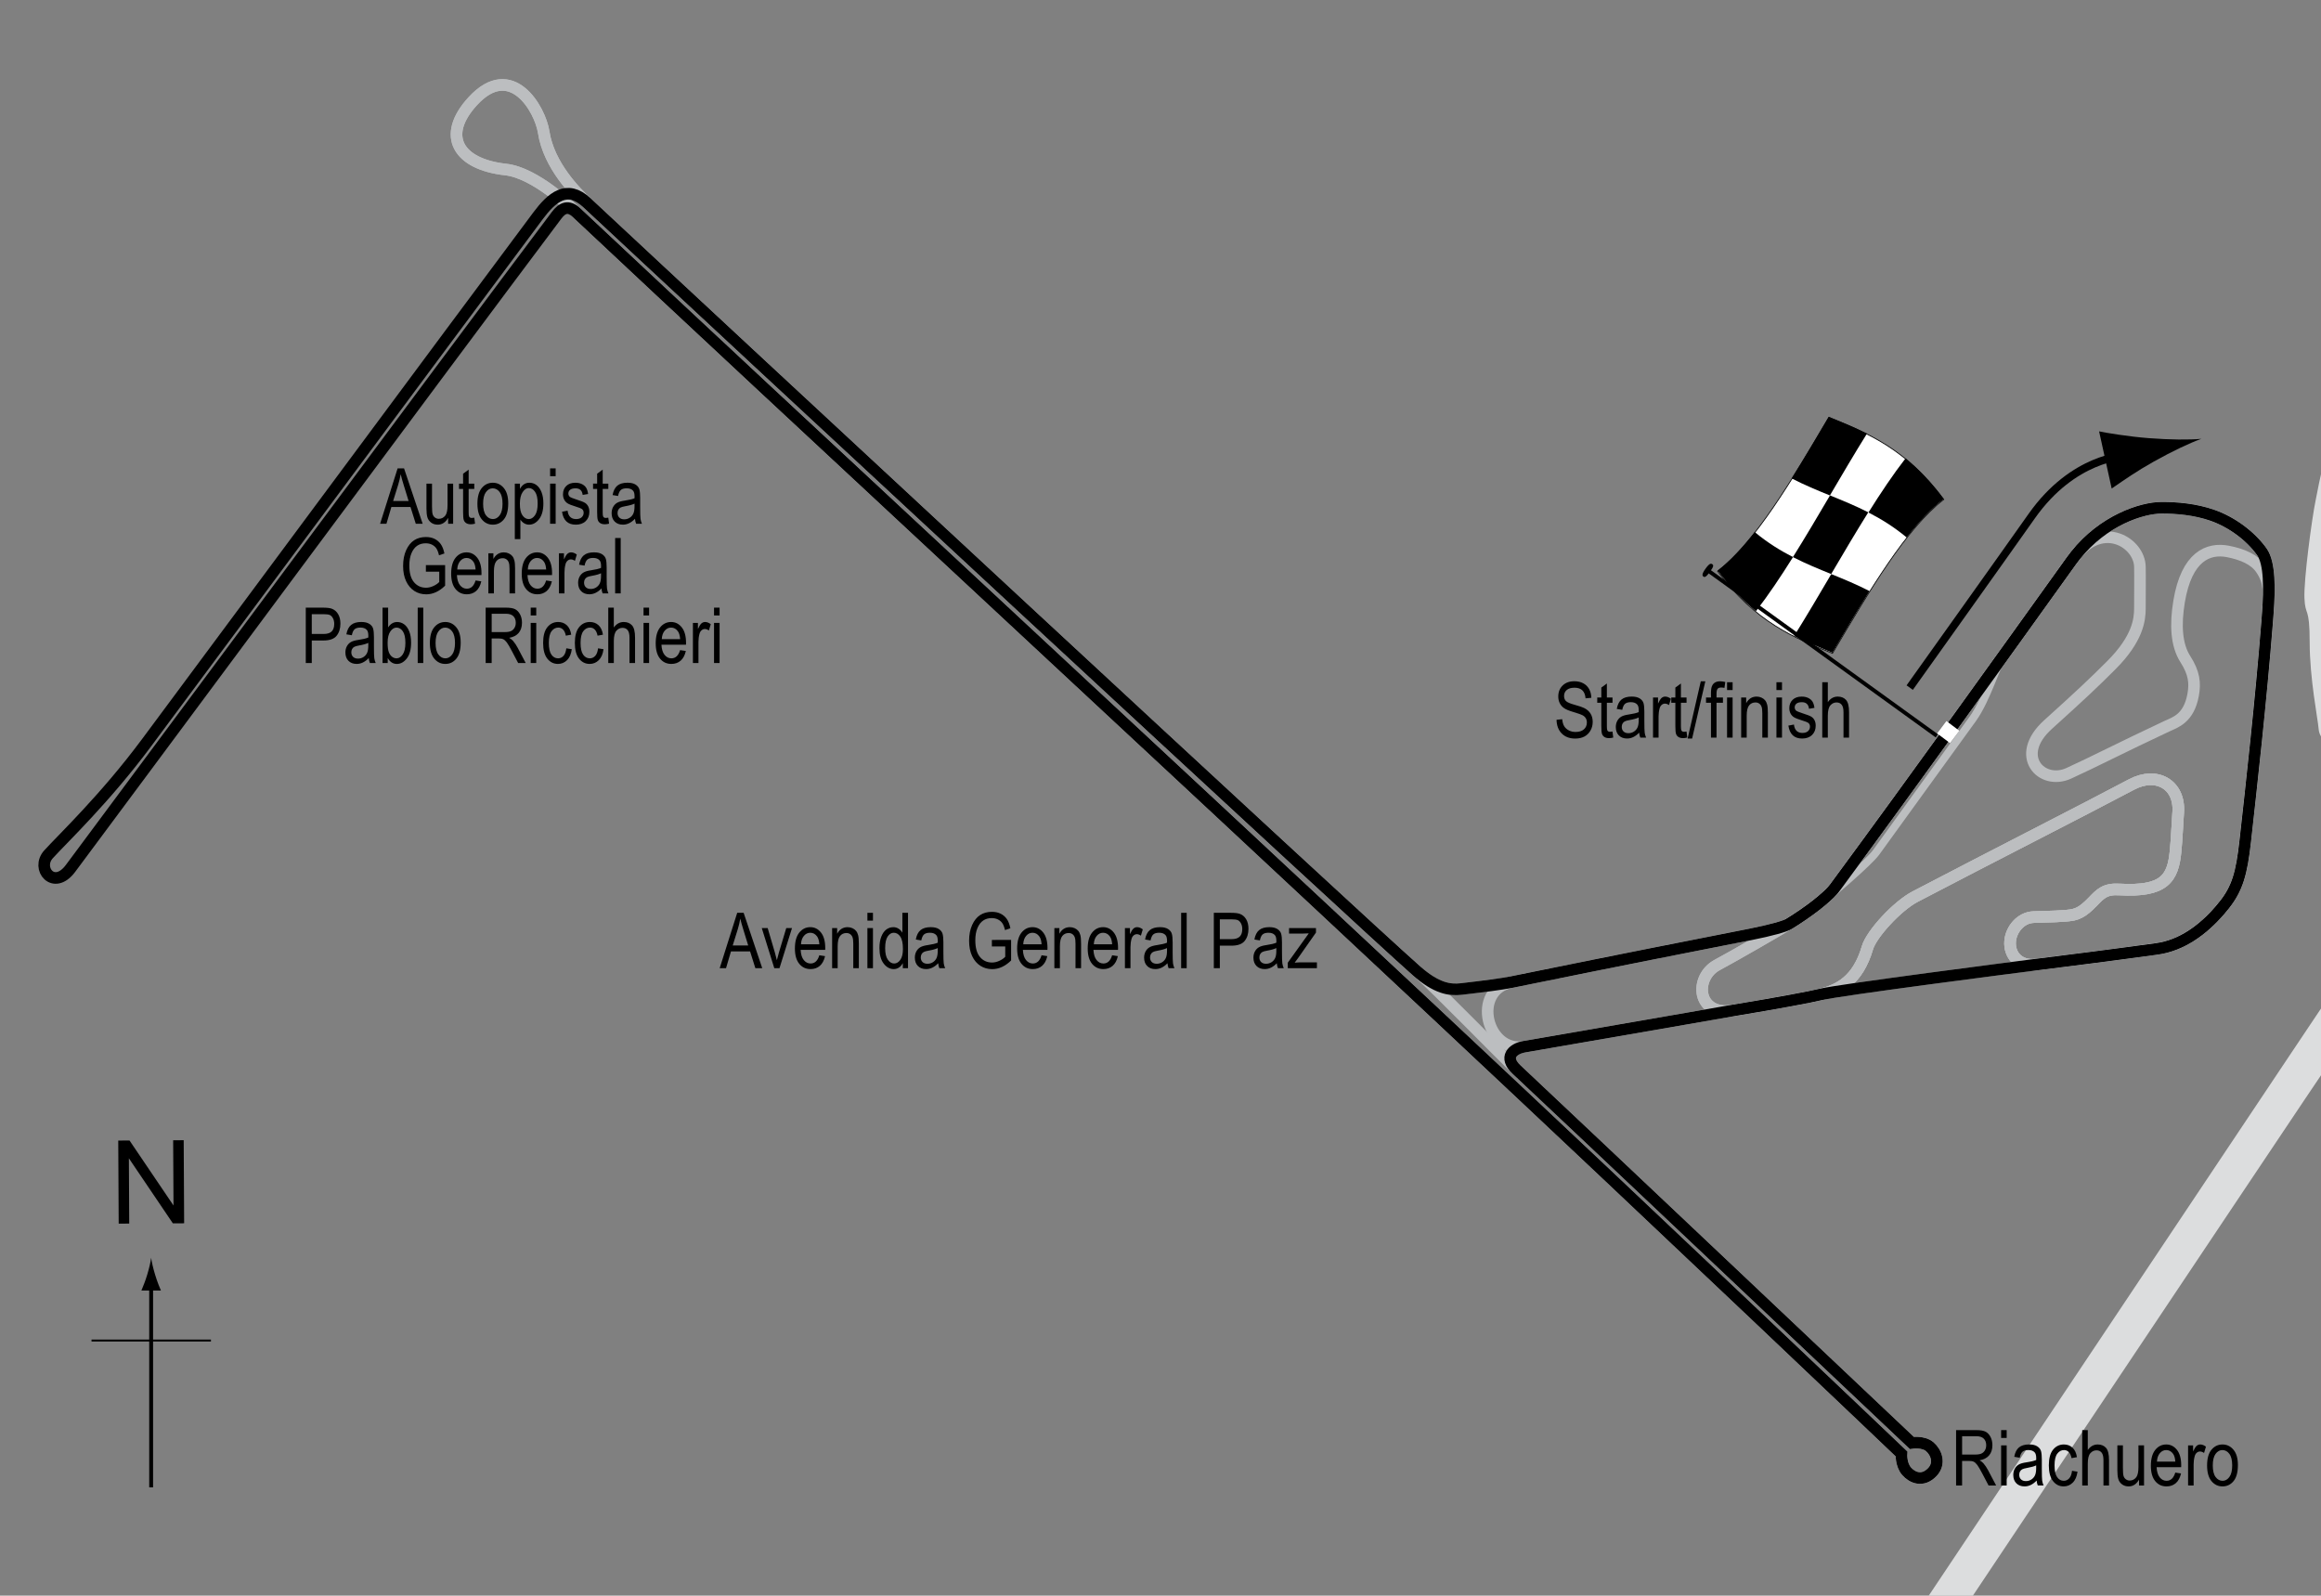 <?xml version="1.0" encoding="UTF-8"?> <!-- Generator: Adobe Illustrator 14.0.0, SVG Export Plug-In . SVG Version: 6.00 Build 43363) --> <svg xmlns="http://www.w3.org/2000/svg" xmlns:xlink="http://www.w3.org/1999/xlink" version="1.1" x="0px" y="0px" width="300px" height="206.236px" viewBox="0 0 300 206.236" xml:space="preserve"><rect x="0" y="0" width="300" height="206.236" fill="#808080" stroke="none"/> <g id="North"> <g> <g> <g> <line fill="none" stroke="#000000" stroke-width="0.5" x1="19.536" y1="192.236" x2="19.536" y2="165.953"></line> <path d="M19.023,164.771c-0.249,0.828-0.479,1.365-0.746,2.027h2.522c-0.113-0.236-0.496-1.199-0.746-2.027 c-0.268-0.885-0.449-1.686-0.516-2.207C19.473,163.085,19.29,163.886,19.023,164.771z"></path> </g> </g> </g> <line fill="none" stroke="#000000" stroke-width="0.25" x1="11.831" y1="173.261" x2="27.266" y2="173.261"></line> <g> <path d="M15.341,158.152l-0.057-10.737l1.458-0.008l5.685,8.4l-0.045-8.43l1.362-0.007l0.057,10.737l-1.458,0.008l-5.685-8.407 l0.045,8.438L15.341,158.152z"></path> </g> </g> <g id="Flag_1955"> <g> <g> <path fill="#FFFFFF" stroke="#000000" stroke-width="0.1" d="M251.24,64.56c-4.794,3.663-9.589,11.737-14.384,19.881 c-4.948-2.02-9.896-3.966-14.845-10.61c4.795-3.663,9.589-11.737,14.384-19.881C241.344,55.969,246.292,57.916,251.24,64.56z"></path> <path d="M231.755,72.001c-1.598,2.549-3.197,4.935-4.795,6.997c-1.649-1.347-3.299-3.04-4.949-5.254 c1.599-1.221,3.197-2.933,4.796-4.974C228.457,70.14,230.105,71.158,231.755,72.001z"></path> <path d="M241.648,76.401c-1.599,2.539-3.197,5.247-4.796,7.962c-1.649-0.673-3.298-1.339-4.948-2.173 c1.599-2.559,3.197-5.276,4.796-7.991C238.35,74.871,239.999,75.546,241.648,76.401z"></path> <path d="M241.484,66.216c-1.599,2.55-3.197,5.263-4.795,7.978c-1.649-0.673-3.298-1.344-4.948-2.189 c1.599-2.547,3.197-5.259,4.795-7.974C238.186,64.704,239.835,65.373,241.484,66.216z"></path> <path d="M251.246,64.499c-1.598,1.22-3.196,2.93-4.794,4.97c-1.649-1.37-3.299-2.388-4.948-3.232 c1.599-2.549,3.197-4.934,4.795-6.994C247.947,60.59,249.597,62.283,251.246,64.499z"></path> <path d="M241.316,56.04c-1.598,2.561-3.196,5.28-4.794,7.995c-1.649-0.673-3.298-1.35-4.947-2.207 c1.599-2.537,3.197-5.243,4.796-7.958C238.019,54.544,239.667,55.208,241.316,56.04z"></path> </g> </g> <line fill="#FFFFFF" stroke="#000000" stroke-width="0.5" x1="220.545" y1="73.575" x2="250.346" y2="95.107"></line> <path d="M221.323,72.924c0.159,0.114,0.22,0.257-0.294,0.971c-0.518,0.713-0.699,0.741-0.856,0.626 c-0.158-0.115-0.23-0.325,0.287-1.038C220.974,72.769,221.165,72.811,221.323,72.924z"></path> <g> <path fill="none" stroke="#000000" d="M246.839,88.871c0,0,12.201-17.101,15.771-22.167c5.375-7.625,12.002-7.794,12.002-7.794"></path> <path d="M278.401,59.65c-2.259,1.264-3.686,2.283-5.457,3.491l-1.626-7.388c0.768,0.174,3.838,0.679,6.418,0.877 c2.766,0.212,5.235,0.231,6.801,0.087C283.056,57.244,280.821,58.297,278.401,59.65z"></path> </g> </g> <g id="Water"> <path fill="#DCDDDE" d="M302.689,96.812c-1.862-0.486-2.898-1.353-2.996-2.607c-0.095-1.255-1.157-6.469-1.157-11.201 c0-4.73-0.58-3.282-0.677-5.696c-0.097-2.414,0.965-10.332,1.448-12.649s1.256-7.627,3.959-11.393 c2.703-3.765,6.18-6.952,7.532-9.269c1.351-2.317,5.695-9.945,6.757-13.71c1.063-3.766,3.187-10.62,4.25-12.262 c1.062-1.642,1.062-1.642,1.062-1.642s1.157-2.8,2.8-3.089s5.696-1.353,8.885-0.29c3.185,1.061,5.983,1.352,7.82,3.476 c1.834,2.124,2.703,6.373,2.703,6.373c-0.483,2.799,0,1.738-1.16,4.151c-1.158,2.414-2.026,4.442-6.179,9.752 c-4.152,5.31-8.11,8.786-9.944,12.166c-1.835,3.379-5.407,10.717-6.275,14.965c-0.871,4.249-2.223,6.277-3.284,9.946 c-1.062,3.668-2.511,7.53-3.572,10.041c-1.062,2.511-2.414,4.539-3.765,7.049c-1.354,2.509-2.802,4.635-4.347,5.213 C305.004,96.715,304.909,97.391,302.689,96.812z"></path> <path fill="#DCDDDE" d="M341.748-3.196l19.088,0.162l-0.368,10.909c0,0-0.717-0.389-1.008-0.568 C357.431,6.052,341.748-3.196,341.748-3.196z"></path> <path fill="#DCDDDE" d="M360.467,44.189c0,0-5.128,9.426-7.766,13.228c-3.282,4.731-16.801,25.491-17.572,27.132 c-0.773,1.641-5.021,6.276-5.89,7.724c-0.87,1.449-3.379,7.436-4.925,9.753c-1.545,2.317-14,21.82-16.027,25.007 c-1.356,2.128-4.953,7.189-7.19,10.313c-1.11,1.551-71.177,106.425-71.177,106.425l-5.882,0.28c0,0,70.453-105.462,71.81-107.5 c2.732-4.104,6.999-10.482,7.902-11.644c1.353-1.737,6.18-8.979,8.496-12.745c2.318-3.766,7.242-11.587,8.691-13.807 c1.447-2.221,7.915-11.78,10.328-15.353c2.414-3.572,13.326-20.276,16.126-24.717c2.8-4.441,10.33-16.607,12.552-19.793 c0.6-0.86,0.524-0.81,0.524-0.81V44.189z"></path> </g> <g id="Pitlane"> <path fill="none" stroke="#BCBEC0" d="M235.631,116.459c0.869-0.684,5.945-5.013,6.855-6.276 c4.019-5.575,6.553-9.039,12.492-17.258c1.854-2.565,3.149-7.169,4.019-8.292"></path> </g> <g id="Sderoads"> <path fill="none" stroke="#BCBEC0" stroke-width="1.5" d="M196.026,138.246c5.813,5.438,51.083,48.25,51.083,48.25 s1.479-0.239,2.333,0.5c0.854,0.74,1.361,2.154,0.333,3.25c-1.25,1.333-2.609,0.745-3.333-0.084 c-0.764-0.876-0.667-2.25-0.667-2.25s-29.722-28.341-60.583-57.25c-36.446-34.14-81.887-76.147-110.688-103.188 c-0.585-0.549-5.288-5.14-9.146-5.563c-6.083-0.667-8.408-4.307-4.25-8.833c5-5.443,8.713,1.057,9.167,4 c0.667,4.333,4.181,7.813,5.563,9.104c16.02,14.979,99.521,92.479,107.271,99.313C185.68,127.762,194.334,136.664,196.026,138.246z "></path> </g> <g id="Circuit_6"> <path fill="none" stroke="#BCBEC0" stroke-width="1.5" d="M235.341,128.53c-1.25,0.312-5.485,1.109-11.345,2.075 c-4.683,0.772-5.081-4.261-2.027-5.891c1.946-1.038,7.76-4.381,9.269-5.31c3.138-1.931,5.237-3.749,5.89-4.634 c10.79-14.64,21.666-29.826,30.607-42.29c0.176-0.244,0.354-0.48,0.535-0.708c3.605-4.536,8.24-1.587,8.322,1.456 c0.032,1.13,0,3.477,0,5.431c0,1.448-0.288,3.911-3.691,7.314c-2.29,2.29-3.849,3.761-8.183,7.676 c-4.49,4.055-0.828,7.901,2.679,6.301c3.33-1.521,6.807-3.332,12.672-6.083c1.061-0.497,2.842-0.97,3.404-4.056 c0.28-1.541,0.145-2.824-1.016-4.635c-1.152-1.801-1.303-4.417-0.795-7.459c0.972-5.829,3.785-6.929,6.3-6.444 c1.958,0.378,3.47,1.078,4.272,2.245c1.193,1.732,1.102,3.105,0.797,6.951c-0.815,10.294-2.028,21.072-2.825,28.243 c-0.467,4.199-1.035,6.134-2.695,8.228c-0.203,0.257-0.41,0.51-0.626,0.757c-2.166,2.501-4.892,4.499-8.095,4.942 c-5.938,0.819-11.546,1.527-15.546,2.027c-2.404,0.301-3.557-1.336-3.428-2.993c0.119-1.537,1.369-3.091,3.041-3.138 c2.802-0.079,3.187-0.097,4.347-0.194c1.158-0.096,1.882-0.337,3.282-1.785c0.996-1.033,1.593-1.7,3.428-1.594 c5.842,0.337,6.958-1.408,7.29-4.973c0.191-2.075,0.166-2.509,0.338-5.02c0.24-3.525-2.752-5.313-6.035-3.573 c-6.372,3.38-17.331,8.931-27.952,14.483c-2.378,1.243-5.671,4.874-6.18,6.614C240.12,126.791,237.658,127.949,235.341,128.53z"></path> </g> <g id="Circuit_9"> <path fill="none" stroke="#BCBEC0" stroke-width="1.5" d="M235.341,128.53c-1.25,0.312-5.485,1.109-11.345,2.075 c-4.683,0.772-5.081-4.261-2.027-5.891c1.946-1.038,7.76-4.381,9.269-5.31c3.138-1.931,5.237-3.749,5.89-4.634 c10.79-14.64,21.666-29.826,30.607-42.29c0.176-0.244,0.354-0.48,0.535-0.708c3.605-4.536,8.587-6.147,11.147-6.147 c1.9,0,4.288,0.186,6.554,0.978c2.453,0.857,4.889,2.625,6.385,4.718c1.057,1.481,0.981,4.928,0.783,7.727 c-0.029,0.434-0.067,0.906-0.107,1.421c-0.815,10.294-2.028,21.072-2.825,28.243c-0.467,4.199-1.035,6.134-2.695,8.228 c-0.203,0.257-0.41,0.51-0.626,0.757c-2.166,2.501-4.892,4.499-8.095,4.942c-5.938,0.819-11.546,1.527-15.546,2.027 c-2.404,0.301-3.557-1.336-3.428-2.993c0.119-1.537,1.369-3.091,3.041-3.138c2.802-0.079,3.187-0.097,4.347-0.194 c1.158-0.096,1.882-0.337,3.282-1.785c0.996-1.033,1.593-1.7,3.428-1.594c5.842,0.337,6.958-1.408,7.29-4.973 c0.191-2.075,0.166-2.509,0.338-5.02c0.24-3.525-2.752-5.313-6.035-3.573c-6.372,3.38-17.331,8.931-27.952,14.483 c-2.378,1.243-5.671,4.874-6.18,6.614C240.12,126.791,237.658,127.949,235.341,128.53z"></path> </g> <g id="Circuit_2"> <path fill="none" stroke="#BCBEC0" stroke-width="1.5" d="M235.341,128.53c-1.25,0.312-5.485,1.109-11.345,2.075 c-0.148,0.023-6.855,1.208-26.986,4.683c-4.877,0.84-6.856-7.292-1.643-8.352c16.607-3.38,21.435-4.297,30.878-6.168 c2.682-0.531,4.519-1.052,4.992-1.363c0.292-0.191,0.585-0.363,0.863-0.543c2.66-1.723,4.436-3.289,5.027-4.091 c10.79-14.64,21.666-29.826,30.607-42.29c0.176-0.244,0.354-0.48,0.535-0.708c3.605-4.536,8.587-6.147,11.147-6.147 c1.9,0,4.288,0.186,6.554,0.978c2.453,0.857,4.889,2.625,6.385,4.718c1.057,1.481,0.981,4.928,0.783,7.727 c-0.029,0.434-0.067,0.906-0.107,1.421c-0.815,10.294-2.028,21.072-2.825,28.243c-0.467,4.199-1.035,6.134-2.695,8.228 c-0.203,0.257-0.41,0.51-0.626,0.757c-2.166,2.501-4.892,4.499-8.095,4.942c-5.938,0.819-11.546,1.527-15.546,2.027 c-2.404,0.301-3.557-1.336-3.428-2.993c0.119-1.537,1.369-3.091,3.041-3.138c2.802-0.079,3.187-0.097,4.347-0.194 c1.158-0.096,1.882-0.337,3.282-1.785c0.996-1.033,1.593-1.7,3.428-1.594c5.842,0.337,6.958-1.408,7.29-4.973 c0.191-2.075,0.166-2.509,0.338-5.02c0.24-3.525-2.752-5.313-6.035-3.573c-6.372,3.38-17.331,8.931-27.952,14.483 c-2.378,1.243-5.671,4.874-6.18,6.614C240.12,126.791,237.658,127.949,235.341,128.53z"></path> </g> <g id="_x31_954_SC"> <path fill="none" stroke="#BCBEC0" stroke-width="1.5" d="M235.341,128.53c-1.25,0.312-5.485,1.109-11.345,2.075 c-0.148,0.023-6.855,1.208-26.986,4.683c-1.5,0.258-2.676,1.376-0.984,2.958c5.813,5.438,51.083,48.25,51.083,48.25 s1.479-0.239,2.333,0.5c0.854,0.74,1.361,2.154,0.333,3.25c-1.25,1.333-2.609,0.745-3.333-0.084 c-0.764-0.876-0.667-2.25-0.667-2.25s-29.722-28.341-60.583-57.25c-36.446-34.14-81.887-76.147-110.688-103.188 c-0.585-0.549-5.288-5.14-9.146-5.563c-6.083-0.667-8.408-4.307-4.25-8.833c5-5.443,8.713,1.057,9.167,4 c0.667,4.333,4.181,7.813,5.563,9.104c16.02,14.979,99.521,92.479,107.271,99.313c2.57,2.266,4.286,2.5,5.75,2.333 c2.917-0.333,5.406-0.67,6.508-0.894c16.607-3.38,21.435-4.297,30.878-6.168c2.682-0.531,4.519-1.052,4.992-1.363 c0.292-0.191,0.585-0.363,0.863-0.543c2.66-1.723,4.436-3.289,5.027-4.091c10.79-14.64,21.666-29.826,30.607-42.29 c0.176-0.244,0.354-0.48,0.535-0.708c3.605-4.536,8.587-6.147,11.147-6.147c1.9,0,4.288,0.186,6.554,0.978 c2.453,0.857,4.889,2.625,6.385,4.718c1.057,1.481,0.981,4.928,0.783,7.727c-0.029,0.434-0.067,0.906-0.107,1.421 c-0.815,10.294-2.028,21.072-2.825,28.243c-0.467,4.199-1.035,6.134-2.695,8.228c-0.203,0.257-0.41,0.51-0.626,0.757 c-2.166,2.501-4.892,4.499-8.095,4.942c-5.938,0.819-11.546,1.527-15.546,2.027C261.047,124.941,237.658,127.949,235.341,128.53z"></path> </g> <g id="_x31_955_SC"> <path fill="none" stroke="#000000" stroke-width="1.5" d="M235.341,128.53c-1.25,0.312-5.485,1.109-11.345,2.075 c-0.148,0.023-6.855,1.208-26.986,4.683c-1.5,0.258-2.676,1.376-0.984,2.958c5.813,5.438,51.083,48.25,51.083,48.25 s1.479-0.239,2.333,0.5c0.854,0.74,1.361,2.154,0.333,3.25c-1.25,1.333-2.609,0.745-3.333-0.084 c-0.764-0.876-0.667-2.25-0.667-2.25s-29.722-28.341-60.583-57.25c-36.446-34.14-81.887-76.147-110.688-103.188 c-1.042-0.978-1.836-0.612-2.563,0.354C57.777,46.663,14.776,104.663,9.11,112.246c-2.166,2.898-4.5,0-2.833-1.833 c1.919-2.111,7.306-7.206,12.667-14.417c14.25-19.167,37.833-51,50.583-68.083c1.775-2.378,3.75-4.125,6.313-1.729 c16.02,14.979,99.521,92.479,107.271,99.313c2.57,2.266,4.286,2.5,5.75,2.333c2.917-0.333,5.406-0.67,6.508-0.894 c16.607-3.38,21.435-4.297,30.878-6.168c2.682-0.531,4.519-1.052,4.992-1.363c0.292-0.191,0.585-0.363,0.863-0.543 c2.66-1.723,4.436-3.289,5.027-4.091c10.79-14.64,21.666-29.826,30.607-42.29c0.176-0.244,0.354-0.48,0.535-0.708 c3.605-4.536,8.587-6.147,11.147-6.147c1.9,0,4.288,0.186,6.554,0.978c2.453,0.857,4.889,2.625,6.385,4.718 c1.057,1.481,0.981,4.928,0.783,7.727c-0.029,0.434-0.067,0.906-0.107,1.421c-0.815,10.294-2.028,21.072-2.825,28.243 c-0.467,4.199-1.035,6.134-2.695,8.228c-0.203,0.257-0.41,0.51-0.626,0.757c-2.166,2.501-4.892,4.499-8.095,4.942 c-5.938,0.819-11.546,1.527-15.546,2.027C261.047,124.941,237.658,127.949,235.341,128.53z"></path> </g> <g id="Startline"> <line fill="none" stroke="#FFFFFF" stroke-width="2" x1="250.985" y1="93.996" x2="252.652" y2="95.246"></line> </g> <g id="Labels_Start_1955"> <g> <path d="M201.19,93.031l0.732-0.078c0.039,0.394,0.128,0.701,0.266,0.92s0.336,0.396,0.593,0.53s0.547,0.2,0.869,0.2 c0.462,0,0.821-0.113,1.077-0.338c0.255-0.226,0.383-0.519,0.383-0.88c0-0.211-0.046-0.396-0.139-0.553 c-0.093-0.158-0.233-0.287-0.42-0.388c-0.187-0.101-0.592-0.243-1.213-0.427c-0.553-0.165-0.947-0.33-1.182-0.496 s-0.417-0.377-0.547-0.632s-0.195-0.544-0.195-0.867c0-0.58,0.187-1.053,0.562-1.421s0.879-0.552,1.514-0.552 c0.436,0,0.818,0.086,1.145,0.259s0.581,0.42,0.762,0.742s0.277,0.702,0.291,1.138l-0.747,0.068 c-0.039-0.465-0.178-0.811-0.417-1.035s-0.575-0.337-1.008-0.337c-0.439,0-0.775,0.099-1.006,0.295s-0.347,0.452-0.347,0.764 c0,0.29,0.084,0.514,0.254,0.674c0.169,0.159,0.55,0.321,1.142,0.484c0.579,0.16,0.986,0.299,1.22,0.417 c0.358,0.183,0.628,0.423,0.811,0.721c0.183,0.298,0.274,0.653,0.274,1.066c0,0.41-0.096,0.783-0.288,1.119 c-0.192,0.337-0.453,0.593-0.784,0.769c-0.331,0.175-0.729,0.263-1.194,0.263c-0.726,0-1.305-0.218-1.736-0.654 S201.207,93.777,201.19,93.031z"></path> <path d="M208.422,94.55l0.098,0.776c-0.199,0.052-0.377,0.078-0.537,0.078c-0.25,0-0.453-0.05-0.605-0.149 s-0.258-0.235-0.315-0.408s-0.085-0.516-0.085-1.03v-2.983h-0.527V90.15h0.527v-1.284l0.718-0.527v1.812h0.728v0.684h-0.728v3.032 c0,0.28,0.021,0.46,0.063,0.542c0.062,0.117,0.177,0.176,0.347,0.176C208.186,94.584,208.292,94.573,208.422,94.55z"></path> <path d="M211.869,94.696c-0.241,0.25-0.492,0.439-0.752,0.566s-0.531,0.19-0.811,0.19c-0.443,0-0.796-0.133-1.06-0.4 s-0.396-0.626-0.396-1.079c0-0.299,0.062-0.565,0.186-0.796s0.293-0.412,0.508-0.542s0.541-0.226,0.977-0.288 c0.586-0.086,1.016-0.188,1.289-0.308l0.005-0.225c0-0.355-0.063-0.604-0.19-0.747c-0.179-0.208-0.454-0.313-0.825-0.313 c-0.335,0-0.586,0.07-0.752,0.208c-0.166,0.139-0.288,0.4-0.366,0.783l-0.708-0.117c0.101-0.557,0.305-0.962,0.613-1.216 s0.748-0.381,1.321-0.381c0.446,0,0.796,0.084,1.05,0.251s0.414,0.375,0.481,0.623s0.1,0.609,0.1,1.084v1.172 c0,0.82,0.016,1.337,0.046,1.55s0.092,0.421,0.183,0.623h-0.752C211.941,95.157,211.892,94.944,211.869,94.696z M211.811,92.733 c-0.264,0.13-0.656,0.241-1.177,0.332c-0.303,0.052-0.514,0.111-0.635,0.178s-0.214,0.161-0.281,0.283s-0.1,0.263-0.1,0.422 c0,0.248,0.077,0.445,0.229,0.593s0.365,0.222,0.635,0.222c0.257,0,0.491-0.067,0.701-0.2s0.367-0.312,0.471-0.535 s0.156-0.548,0.156-0.974V92.733z"></path> <path d="M213.661,95.336V90.15h0.649v0.786c0.166-0.365,0.318-0.606,0.457-0.725s0.294-0.178,0.466-0.178 c0.241,0,0.487,0.094,0.737,0.283l-0.244,0.815c-0.179-0.127-0.353-0.19-0.522-0.19c-0.153,0-0.293,0.054-0.42,0.161 s-0.216,0.257-0.269,0.449c-0.091,0.335-0.137,0.692-0.137,1.069v2.715H213.661z"></path> <path d="M217.992,94.55l0.098,0.776c-0.199,0.052-0.377,0.078-0.537,0.078c-0.25,0-0.453-0.05-0.605-0.149 s-0.258-0.235-0.315-0.408s-0.085-0.516-0.085-1.03v-2.983h-0.527V90.15h0.527v-1.284l0.718-0.527v1.812h0.728v0.684h-0.728v3.032 c0,0.28,0.021,0.46,0.063,0.542c0.062,0.117,0.177,0.176,0.347,0.176C217.756,94.584,217.862,94.573,217.992,94.55z"></path> <path d="M218.135,95.453l1.701-7.397h0.586l-1.706,7.397H218.135z"></path> <path d="M221.151,95.336v-4.502h-0.64V90.15h0.64v-0.552c0-0.407,0.042-0.712,0.127-0.916c0.084-0.204,0.214-0.359,0.389-0.466 c0.174-0.107,0.394-0.161,0.658-0.161c0.206,0,0.431,0.031,0.676,0.093l-0.107,0.762c-0.15-0.033-0.292-0.049-0.425-0.049 c-0.215,0-0.369,0.056-0.461,0.168s-0.139,0.326-0.139,0.642v0.479h0.83v0.684h-0.83v4.502H221.151z"></path> <path d="M223.231,89.188v-1.011h0.718v1.011H223.231z M223.231,95.336V90.15h0.718v5.186H223.231z"></path> <path d="M225.053,95.336V90.15h0.649v0.732c0.156-0.285,0.347-0.498,0.573-0.638c0.226-0.141,0.485-0.211,0.777-0.211 c0.228,0,0.438,0.045,0.631,0.134s0.349,0.207,0.468,0.352s0.207,0.333,0.266,0.564s0.088,0.586,0.088,1.064v3.188h-0.718v-3.158 c0-0.381-0.033-0.66-0.098-0.836c-0.065-0.176-0.167-0.312-0.305-0.408s-0.299-0.144-0.481-0.144c-0.345,0-0.62,0.129-0.825,0.386 s-0.308,0.699-0.308,1.325v2.835H225.053z"></path> <path d="M229.613,89.188v-1.011h0.718v1.011H229.613z M229.613,95.336V90.15h0.718v5.186H229.613z"></path> <path d="M231.156,93.783l0.718-0.137c0.042,0.366,0.158,0.638,0.346,0.817c0.188,0.178,0.438,0.267,0.75,0.267 c0.312,0,0.553-0.077,0.723-0.232s0.256-0.351,0.256-0.588c0-0.205-0.073-0.365-0.22-0.479c-0.101-0.078-0.345-0.176-0.732-0.293 c-0.56-0.172-0.934-0.319-1.123-0.439s-0.335-0.282-0.439-0.483s-0.156-0.431-0.156-0.688c0-0.443,0.142-0.802,0.425-1.079 s0.675-0.415,1.177-0.415c0.316,0,0.593,0.057,0.833,0.171s0.422,0.267,0.549,0.459s0.215,0.467,0.264,0.825l-0.703,0.117 c-0.065-0.566-0.373-0.85-0.923-0.85c-0.313,0-0.545,0.063-0.698,0.187c-0.153,0.125-0.229,0.285-0.229,0.479 c0,0.191,0.073,0.342,0.22,0.453c0.088,0.064,0.349,0.168,0.783,0.311c0.596,0.189,0.982,0.34,1.157,0.453s0.312,0.266,0.409,0.46 c0.097,0.194,0.146,0.425,0.146,0.692c0,0.496-0.157,0.897-0.471,1.203c-0.314,0.307-0.743,0.46-1.287,0.46 C231.91,95.453,231.319,94.896,231.156,93.783z"></path> <path d="M235.536,95.336v-7.158h0.718v2.568c0.169-0.238,0.36-0.416,0.574-0.535s0.448-0.178,0.706-0.178 c0.453,0,0.81,0.144,1.072,0.432s0.393,0.816,0.393,1.584v3.286h-0.718V92.05c0-0.449-0.08-0.771-0.239-0.967 s-0.379-0.293-0.659-0.293c-0.313,0-0.579,0.125-0.798,0.376s-0.33,0.695-0.33,1.333v2.837H235.536z"></path> </g> </g> <g id="Labels_SC"> <g> <path d="M93.024,125.137l2.264-7.158h0.831l2.404,7.158h-0.889l-0.683-2.168h-2.47l-0.638,2.168H93.024z M94.708,122.198h2 l-0.61-1.982c-0.189-0.609-0.327-1.104-0.415-1.484c-0.076,0.459-0.183,0.915-0.322,1.367L94.708,122.198z"></path> <path d="M100.081,125.137l-1.618-5.186h0.762l0.915,3.105c0.104,0.352,0.196,0.7,0.274,1.045c0.062-0.273,0.15-0.602,0.264-0.986 l0.95-3.164h0.742l-1.618,5.186H100.081z"></path> <path d="M105.9,123.467l0.742,0.112c-0.124,0.553-0.348,0.971-0.671,1.252c-0.324,0.282-0.726,0.422-1.204,0.422 c-0.603,0-1.09-0.229-1.462-0.686c-0.373-0.458-0.56-1.117-0.56-1.98c0-0.895,0.188-1.578,0.563-2.048 c0.377-0.47,0.853-0.706,1.429-0.706c0.55,0,1.009,0.231,1.377,0.693s0.552,1.131,0.552,2.007l-0.005,0.234h-3.174 c0.029,0.583,0.164,1.022,0.405,1.318s0.534,0.444,0.879,0.444C105.313,124.532,105.688,124.177,105.9,123.467z M103.532,122.046 h2.373c-0.032-0.449-0.129-0.785-0.288-1.006c-0.231-0.322-0.525-0.483-0.884-0.483c-0.322,0-0.598,0.134-0.825,0.403 S103.555,121.591,103.532,122.046z"></path> <path d="M107.556,125.137v-5.186h0.649v0.732c0.156-0.285,0.347-0.498,0.572-0.638c0.227-0.141,0.485-0.211,0.778-0.211 c0.227,0,0.438,0.045,0.631,0.134s0.35,0.207,0.468,0.352c0.119,0.145,0.207,0.333,0.266,0.564s0.088,0.586,0.088,1.064v3.188 h-0.718v-3.158c0-0.381-0.032-0.66-0.098-0.836c-0.065-0.176-0.167-0.312-0.305-0.408c-0.139-0.096-0.299-0.144-0.481-0.144 c-0.345,0-0.62,0.129-0.825,0.386s-0.308,0.699-0.308,1.325v2.835H107.556z"></path> <path d="M112.116,118.99v-1.011h0.718v1.011H112.116z M112.116,125.137v-5.186h0.718v5.186H112.116z"></path> <path d="M116.691,125.137v-0.654c-0.13,0.25-0.298,0.442-0.503,0.574s-0.427,0.198-0.664,0.198c-0.501,0-0.936-0.237-1.301-0.71 c-0.367-0.474-0.55-1.14-0.55-2c0-0.589,0.081-1.089,0.244-1.499c0.162-0.41,0.379-0.714,0.65-0.913s0.573-0.298,0.904-0.298 c0.237,0,0.457,0.063,0.66,0.188s0.372,0.3,0.505,0.525v-2.568h0.728v7.158H116.691z M114.411,122.549 c0,0.67,0.116,1.168,0.35,1.494c0.232,0.326,0.504,0.488,0.813,0.488c0.306,0,0.571-0.156,0.796-0.469s0.337-0.785,0.337-1.416 c0-0.726-0.112-1.256-0.337-1.589s-0.508-0.5-0.85-0.5c-0.304,0-0.563,0.16-0.782,0.481 C114.521,121.359,114.411,121.862,114.411,122.549z"></path> <path d="M121.267,124.498c-0.241,0.25-0.491,0.439-0.752,0.566s-0.53,0.19-0.811,0.19c-0.442,0-0.796-0.133-1.06-0.4 s-0.396-0.626-0.396-1.079c0-0.299,0.062-0.565,0.186-0.796s0.293-0.412,0.508-0.542s0.54-0.226,0.977-0.288 c0.586-0.086,1.016-0.188,1.289-0.308l0.005-0.225c0-0.355-0.063-0.604-0.19-0.747c-0.179-0.208-0.454-0.313-0.825-0.313 c-0.335,0-0.586,0.069-0.752,0.208s-0.288,0.4-0.366,0.783l-0.708-0.117c0.101-0.557,0.306-0.962,0.612-1.216 c0.309-0.254,0.748-0.381,1.321-0.381c0.446,0,0.796,0.084,1.05,0.251s0.414,0.375,0.48,0.623 c0.067,0.248,0.101,0.609,0.101,1.084v1.172c0,0.82,0.016,1.337,0.046,1.55c0.031,0.213,0.093,0.421,0.184,0.623h-0.752 C121.338,124.958,121.289,124.745,121.267,124.498z M121.208,122.535c-0.264,0.13-0.656,0.241-1.177,0.332 c-0.303,0.052-0.515,0.111-0.635,0.178s-0.214,0.161-0.28,0.283c-0.067,0.122-0.101,0.263-0.101,0.422 c0,0.248,0.076,0.445,0.229,0.593s0.364,0.222,0.635,0.222c0.257,0,0.49-0.067,0.701-0.2c0.209-0.133,0.366-0.312,0.471-0.535 s0.156-0.548,0.156-0.974V122.535z"></path> <path d="M128.205,122.33v-0.845l2.485-0.005v2.661c-0.381,0.371-0.774,0.65-1.182,0.837s-0.825,0.281-1.255,0.281 c-0.573,0-1.084-0.143-1.533-0.43c-0.449-0.287-0.805-0.706-1.067-1.256c-0.262-0.551-0.393-1.212-0.393-1.984 c0-0.782,0.132-1.462,0.396-2.042c0.264-0.58,0.608-1.007,1.035-1.282c0.427-0.275,0.931-0.413,1.514-0.413 c0.43,0,0.806,0.08,1.128,0.239s0.588,0.386,0.796,0.679s0.364,0.695,0.469,1.206l-0.698,0.234 c-0.095-0.404-0.213-0.706-0.356-0.906s-0.332-0.357-0.566-0.471s-0.498-0.171-0.791-0.171c-0.427,0-0.794,0.104-1.101,0.311 c-0.309,0.207-0.556,0.528-0.742,0.965c-0.188,0.437-0.281,0.969-0.281,1.598c0,0.958,0.2,1.675,0.601,2.153 c0.4,0.477,0.921,0.716,1.563,0.716c0.306,0,0.619-0.073,0.94-0.22c0.32-0.146,0.575-0.321,0.764-0.522v-1.333H128.205z"></path> <path d="M134.626,123.467l0.742,0.112c-0.124,0.553-0.348,0.971-0.672,1.252c-0.323,0.282-0.725,0.422-1.203,0.422 c-0.603,0-1.09-0.229-1.463-0.686c-0.372-0.458-0.559-1.117-0.559-1.98c0-0.895,0.188-1.578,0.564-2.048 c0.375-0.47,0.852-0.706,1.428-0.706c0.55,0,1.009,0.231,1.377,0.693s0.552,1.131,0.552,2.007l-0.005,0.234h-3.174 c0.029,0.583,0.164,1.022,0.405,1.318s0.534,0.444,0.879,0.444C134.038,124.532,134.414,124.177,134.626,123.467z M132.258,122.046h2.373c-0.032-0.449-0.129-0.785-0.288-1.006c-0.231-0.322-0.525-0.483-0.884-0.483 c-0.322,0-0.598,0.134-0.825,0.403S132.28,121.591,132.258,122.046z"></path> <path d="M136.281,125.137v-5.186h0.649v0.732c0.156-0.285,0.347-0.498,0.572-0.638c0.227-0.141,0.485-0.211,0.778-0.211 c0.227,0,0.438,0.045,0.631,0.134s0.35,0.207,0.468,0.352c0.119,0.145,0.207,0.333,0.266,0.564s0.088,0.586,0.088,1.064v3.188 h-0.718v-3.158c0-0.381-0.032-0.66-0.098-0.836c-0.065-0.176-0.167-0.312-0.306-0.408c-0.138-0.096-0.298-0.144-0.48-0.144 c-0.345,0-0.62,0.129-0.825,0.386s-0.308,0.699-0.308,1.325v2.835H136.281z"></path> <path d="M143.747,123.467l0.742,0.112c-0.124,0.553-0.348,0.971-0.672,1.252c-0.323,0.282-0.725,0.422-1.203,0.422 c-0.603,0-1.09-0.229-1.463-0.686c-0.372-0.458-0.559-1.117-0.559-1.98c0-0.895,0.188-1.578,0.564-2.048 c0.375-0.47,0.852-0.706,1.428-0.706c0.55,0,1.009,0.231,1.377,0.693s0.552,1.131,0.552,2.007l-0.005,0.234h-3.174 c0.029,0.583,0.164,1.022,0.405,1.318s0.534,0.444,0.879,0.444C143.159,124.532,143.535,124.177,143.747,123.467z M141.379,122.046h2.373c-0.032-0.449-0.129-0.785-0.288-1.006c-0.231-0.322-0.525-0.483-0.884-0.483 c-0.322,0-0.598,0.134-0.825,0.403S141.401,121.591,141.379,122.046z"></path> <path d="M145.402,125.137v-5.186h0.649v0.786c0.166-0.365,0.318-0.606,0.457-0.725c0.138-0.119,0.293-0.178,0.466-0.178 c0.241,0,0.486,0.094,0.737,0.283l-0.244,0.815c-0.179-0.127-0.354-0.19-0.522-0.19c-0.153,0-0.293,0.054-0.42,0.161 s-0.217,0.257-0.269,0.449c-0.091,0.335-0.137,0.692-0.137,1.069v2.715H145.402z"></path> <path d="M150.9,124.498c-0.241,0.25-0.491,0.439-0.752,0.566s-0.53,0.19-0.811,0.19c-0.442,0-0.796-0.133-1.06-0.4 s-0.396-0.626-0.396-1.079c0-0.299,0.062-0.565,0.186-0.796s0.293-0.412,0.508-0.542s0.54-0.226,0.977-0.288 c0.586-0.086,1.016-0.188,1.289-0.308l0.005-0.225c0-0.355-0.063-0.604-0.19-0.747c-0.179-0.208-0.454-0.313-0.825-0.313 c-0.335,0-0.586,0.069-0.752,0.208s-0.288,0.4-0.366,0.783l-0.708-0.117c0.101-0.557,0.305-0.962,0.613-1.216 c0.307-0.254,0.747-0.381,1.32-0.381c0.446,0,0.796,0.084,1.05,0.251s0.414,0.375,0.481,0.623c0.066,0.248,0.1,0.609,0.1,1.084 v1.172c0,0.82,0.016,1.337,0.047,1.55c0.03,0.213,0.092,0.421,0.183,0.623h-0.752C150.972,124.958,150.923,124.745,150.9,124.498z M150.842,122.535c-0.264,0.13-0.656,0.241-1.177,0.332c-0.303,0.052-0.515,0.111-0.635,0.178s-0.214,0.161-0.281,0.283 c-0.066,0.122-0.1,0.263-0.1,0.422c0,0.248,0.076,0.445,0.229,0.593s0.364,0.222,0.635,0.222c0.257,0,0.491-0.067,0.7-0.2 c0.211-0.133,0.367-0.312,0.472-0.535s0.156-0.548,0.156-0.974V122.535z"></path> <path d="M152.668,125.137v-7.158h0.718v7.158H152.668z"></path> <path d="M156.892,125.137v-7.158h2.212c0.521,0,0.905,0.045,1.152,0.137c0.339,0.124,0.608,0.353,0.811,0.688 s0.303,0.747,0.303,1.235c0,0.645-0.164,1.17-0.493,1.577s-0.896,0.61-1.704,0.61h-1.504v2.91H156.892z M157.668,121.382h1.519 c0.479,0,0.828-0.108,1.05-0.325s0.332-0.543,0.332-0.979c0-0.283-0.055-0.526-0.163-0.728c-0.109-0.202-0.241-0.34-0.396-0.415 c-0.154-0.075-0.434-0.112-0.837-0.112h-1.504V121.382z"></path> <path d="M165.031,124.498c-0.241,0.25-0.491,0.439-0.752,0.566s-0.53,0.19-0.811,0.19c-0.442,0-0.796-0.133-1.06-0.4 s-0.396-0.626-0.396-1.079c0-0.299,0.062-0.565,0.186-0.796s0.293-0.412,0.508-0.542s0.54-0.226,0.977-0.288 c0.586-0.086,1.016-0.188,1.289-0.308l0.005-0.225c0-0.355-0.063-0.604-0.19-0.747c-0.179-0.208-0.454-0.313-0.825-0.313 c-0.335,0-0.586,0.069-0.752,0.208s-0.288,0.4-0.366,0.783l-0.708-0.117c0.101-0.557,0.305-0.962,0.613-1.216 c0.307-0.254,0.747-0.381,1.32-0.381c0.446,0,0.796,0.084,1.05,0.251s0.414,0.375,0.481,0.623c0.066,0.248,0.1,0.609,0.1,1.084 v1.172c0,0.82,0.016,1.337,0.047,1.55c0.03,0.213,0.092,0.421,0.183,0.623h-0.752 C165.103,124.958,165.054,124.745,165.031,124.498z M164.973,122.535c-0.264,0.13-0.656,0.241-1.177,0.332 c-0.303,0.052-0.515,0.111-0.635,0.178s-0.214,0.161-0.281,0.283c-0.066,0.122-0.1,0.263-0.1,0.422 c0,0.248,0.076,0.445,0.229,0.593s0.364,0.222,0.635,0.222c0.257,0,0.491-0.067,0.7-0.2c0.211-0.133,0.367-0.312,0.472-0.535 s0.156-0.548,0.156-0.974V122.535z"></path> <path d="M166.452,125.137v-0.713l2.712-3.789c-0.31,0.02-0.581,0.029-0.816,0.029h-1.734v-0.713h3.481v0.581l-2.31,3.291 l-0.445,0.601c0.322-0.029,0.625-0.044,0.908-0.044h1.969v0.757H166.452z"></path> </g> <g> <path d="M252.834,191.998v-7.158h2.603c0.543,0,0.945,0.067,1.204,0.201c0.259,0.133,0.471,0.355,0.637,0.666 s0.249,0.67,0.249,1.08c0,0.54-0.141,0.979-0.422,1.313c-0.282,0.336-0.691,0.549-1.228,0.64c0.218,0.131,0.384,0.264,0.498,0.397 c0.231,0.273,0.435,0.578,0.61,0.914l1.025,1.947h-0.977l-0.783-1.488c-0.303-0.582-0.532-0.975-0.687-1.176 c-0.155-0.203-0.304-0.339-0.449-0.409c-0.145-0.069-0.347-0.104-0.607-0.104h-0.897v3.178H252.834z M253.611,188h1.67 c0.365,0,0.641-0.045,0.83-0.133s0.338-0.226,0.449-0.414c0.111-0.189,0.166-0.409,0.166-0.66c0-0.361-0.106-0.645-0.317-0.852 s-0.526-0.311-0.942-0.311h-1.855V188z"></path> <path d="M258.655,185.851v-1.012h0.718v1.012H258.655z M258.655,191.998v-5.186h0.718v5.186H258.655z"></path> <path d="M263.245,191.359c-0.241,0.25-0.491,0.439-0.752,0.566s-0.53,0.189-0.811,0.189c-0.442,0-0.796-0.133-1.06-0.4 c-0.264-0.267-0.396-0.626-0.396-1.078c0-0.3,0.062-0.565,0.186-0.797c0.124-0.23,0.293-0.411,0.508-0.541 c0.215-0.131,0.54-0.227,0.977-0.289c0.586-0.086,1.016-0.188,1.289-0.307l0.005-0.225c0-0.355-0.063-0.604-0.19-0.748 c-0.179-0.208-0.454-0.313-0.825-0.313c-0.335,0-0.586,0.07-0.752,0.209s-0.288,0.4-0.366,0.783l-0.708-0.117 c0.101-0.557,0.306-0.963,0.612-1.217c0.309-0.254,0.748-0.381,1.321-0.381c0.446,0,0.796,0.084,1.05,0.252 s0.414,0.375,0.48,0.623c0.067,0.247,0.101,0.608,0.101,1.084v1.172c0,0.82,0.016,1.336,0.046,1.55 c0.031,0.214,0.093,0.421,0.184,0.622h-0.752C263.316,191.819,263.267,191.606,263.245,191.359z M263.186,189.396 c-0.264,0.13-0.656,0.24-1.177,0.332c-0.303,0.052-0.515,0.111-0.635,0.178s-0.214,0.161-0.28,0.283 c-0.067,0.122-0.101,0.263-0.101,0.422c0,0.248,0.076,0.445,0.229,0.594s0.364,0.223,0.635,0.223c0.257,0,0.49-0.067,0.701-0.201 c0.209-0.133,0.366-0.311,0.471-0.534s0.156-0.548,0.156-0.974V189.396z"></path> <path d="M267.82,190.099l0.708,0.111c-0.081,0.619-0.285,1.091-0.613,1.416c-0.326,0.326-0.72,0.488-1.179,0.488 c-0.557,0-1.015-0.229-1.374-0.686c-0.36-0.457-0.54-1.134-0.54-2.029c0-0.901,0.182-1.578,0.544-2.028 c0.363-0.45,0.83-0.677,1.399-0.677c0.439,0,0.81,0.137,1.11,0.41c0.302,0.273,0.494,0.684,0.579,1.23l-0.698,0.127 c-0.068-0.35-0.188-0.611-0.356-0.784c-0.169-0.174-0.373-0.261-0.61-0.261c-0.354,0-0.648,0.158-0.881,0.472 c-0.233,0.313-0.35,0.813-0.35,1.497c0,0.706,0.111,1.217,0.334,1.533c0.224,0.315,0.509,0.473,0.857,0.473 c0.273,0,0.507-0.104,0.701-0.314C267.645,190.868,267.768,190.542,267.82,190.099z"></path> <path d="M269.138,191.998v-7.158h0.718v2.568c0.169-0.237,0.36-0.416,0.574-0.534c0.213-0.118,0.448-0.179,0.705-0.179 c0.452,0,0.81,0.145,1.072,0.433c0.262,0.288,0.393,0.816,0.393,1.585v3.285h-0.718v-3.285c0-0.449-0.08-0.771-0.239-0.967 s-0.379-0.293-0.659-0.293c-0.313,0-0.579,0.125-0.798,0.375c-0.221,0.251-0.33,0.695-0.33,1.334v2.836H269.138z"></path> <path d="M276.482,191.998v-0.762c-0.166,0.293-0.361,0.514-0.586,0.66s-0.479,0.219-0.762,0.219c-0.335,0-0.622-0.09-0.859-0.271 s-0.396-0.409-0.476-0.687c-0.08-0.276-0.12-0.654-0.12-1.133v-3.213h0.718v2.877c0,0.533,0.027,0.891,0.08,1.071 c0.055,0.181,0.153,0.325,0.299,0.435c0.145,0.109,0.31,0.164,0.495,0.164c0.345,0,0.628-0.143,0.85-0.426 c0.188-0.244,0.283-0.691,0.283-1.342v-2.779h0.723v5.186H276.482z"></path> <path d="M281.165,190.328l0.742,0.113c-0.124,0.553-0.348,0.971-0.672,1.252c-0.323,0.281-0.725,0.422-1.203,0.422 c-0.603,0-1.09-0.229-1.463-0.686c-0.372-0.457-0.559-1.117-0.559-1.98c0-0.895,0.188-1.578,0.564-2.048 c0.375-0.47,0.852-0.706,1.428-0.706c0.55,0,1.009,0.231,1.377,0.693c0.368,0.463,0.552,1.132,0.552,2.008l-0.005,0.234h-3.174 c0.029,0.582,0.164,1.021,0.405,1.318c0.241,0.296,0.534,0.443,0.879,0.443C280.577,191.392,280.953,191.038,281.165,190.328z M278.796,188.908h2.373c-0.032-0.449-0.129-0.785-0.288-1.006c-0.231-0.322-0.525-0.484-0.884-0.484 c-0.322,0-0.598,0.135-0.825,0.403S278.819,188.452,278.796,188.908z"></path> <path d="M282.82,191.998v-5.186h0.649v0.787c0.166-0.365,0.318-0.607,0.457-0.726c0.138-0.118,0.293-0.179,0.466-0.179 c0.241,0,0.486,0.095,0.737,0.283l-0.244,0.816c-0.179-0.127-0.354-0.191-0.522-0.191c-0.153,0-0.293,0.055-0.42,0.162 s-0.217,0.257-0.269,0.449c-0.091,0.335-0.137,0.691-0.137,1.068v2.715H282.82z"></path> <path d="M285.276,189.406c0-0.896,0.188-1.571,0.564-2.027c0.375-0.455,0.852-0.684,1.428-0.684c0.566,0,1.04,0.229,1.421,0.684 c0.381,0.456,0.571,1.113,0.571,1.973c0,0.932-0.188,1.625-0.562,2.08c-0.374,0.456-0.852,0.684-1.431,0.684 c-0.569,0-1.044-0.229-1.424-0.686C285.465,190.972,285.276,190.297,285.276,189.406z M286.013,189.403 c0,0.671,0.122,1.171,0.366,1.499c0.244,0.327,0.547,0.49,0.908,0.49c0.339,0,0.629-0.165,0.871-0.496 c0.243-0.33,0.364-0.828,0.364-1.493c0-0.668-0.122-1.166-0.366-1.493c-0.244-0.328-0.547-0.492-0.908-0.492 c-0.342,0-0.633,0.165-0.874,0.494S286.013,188.738,286.013,189.403z"></path> </g> <g> <path d="M49.13,67.694l2.264-7.158h0.831l2.404,7.158h-0.889l-0.683-2.168h-2.47l-0.638,2.168H49.13z M50.814,64.755h2 l-0.61-1.982c-0.189-0.609-0.327-1.104-0.415-1.484c-0.076,0.459-0.183,0.915-0.322,1.367L50.814,64.755z"></path> <path d="M57.924,67.694v-0.762c-0.166,0.293-0.361,0.513-0.586,0.659s-0.479,0.22-0.762,0.22c-0.335,0-0.622-0.09-0.859-0.271 s-0.396-0.409-0.476-0.686s-0.12-0.654-0.12-1.133v-3.213h0.718v2.876c0,0.534,0.027,0.891,0.081,1.072s0.153,0.326,0.298,0.435 s0.31,0.164,0.496,0.164c0.345,0,0.628-0.142,0.85-0.425c0.189-0.244,0.283-0.692,0.283-1.343v-2.778h0.723v5.186H57.924z"></path> <path d="M61.303,66.908l0.098,0.776c-0.199,0.052-0.377,0.078-0.537,0.078c-0.25,0-0.453-0.05-0.605-0.149 S60,67.378,59.943,67.206s-0.085-0.516-0.085-1.03v-2.983H59.33v-0.684h0.527v-1.284l0.718-0.527v1.812h0.728v0.684h-0.728v3.032 c0,0.28,0.021,0.46,0.063,0.542c0.062,0.117,0.177,0.176,0.347,0.176C61.067,66.942,61.172,66.931,61.303,66.908z"></path> <path d="M61.708,65.102c0-0.895,0.188-1.571,0.564-2.026s0.852-0.684,1.428-0.684c0.566,0,1.04,0.228,1.421,0.684 s0.571,1.113,0.571,1.973c0,0.931-0.187,1.625-0.562,2.08s-0.851,0.684-1.431,0.684c-0.57,0-1.044-0.229-1.423-0.686 S61.708,65.994,61.708,65.102z M62.445,65.099c0,0.671,0.122,1.171,0.366,1.499s0.547,0.491,0.908,0.491 c0.338,0,0.629-0.166,0.872-0.496c0.243-0.331,0.364-0.829,0.364-1.494c0-0.668-0.122-1.166-0.366-1.494s-0.547-0.491-0.908-0.491 c-0.342,0-0.633,0.165-0.874,0.494S62.445,64.434,62.445,65.099z"></path> <path d="M66.542,69.682v-7.173h0.664v0.674c0.163-0.28,0.343-0.482,0.541-0.605s0.426-0.186,0.683-0.186 c0.335,0,0.637,0.099,0.907,0.298c0.27,0.199,0.487,0.5,0.651,0.906s0.246,0.893,0.246,1.462c0,0.882-0.185,1.562-0.554,2.039 s-0.803,0.715-1.301,0.715c-0.221,0-0.428-0.057-0.62-0.171s-0.358-0.275-0.498-0.483v2.524H66.542z M67.197,65.131 c0,0.67,0.112,1.165,0.336,1.482s0.495,0.476,0.813,0.476c0.305,0,0.573-0.165,0.804-0.493s0.346-0.836,0.346-1.523 c0-0.677-0.112-1.178-0.336-1.504c-0.224-0.326-0.497-0.488-0.818-0.488c-0.289,0-0.552,0.175-0.789,0.525 C67.315,63.955,67.197,64.463,67.197,65.131z"></path> <path d="M71.103,61.547v-1.011h0.718v1.011H71.103z M71.103,67.694v-5.186h0.718v5.186H71.103z"></path> <path d="M72.646,66.142l0.718-0.137c0.042,0.366,0.157,0.638,0.346,0.817c0.188,0.178,0.438,0.267,0.75,0.267 c0.312,0,0.553-0.077,0.723-0.232s0.256-0.351,0.256-0.588c0-0.205-0.073-0.365-0.22-0.479c-0.101-0.078-0.345-0.176-0.732-0.293 c-0.56-0.172-0.934-0.319-1.123-0.439s-0.335-0.282-0.439-0.483s-0.156-0.431-0.156-0.688c0-0.443,0.142-0.802,0.425-1.079 s0.675-0.415,1.177-0.415c0.316,0,0.593,0.057,0.833,0.171s0.422,0.267,0.549,0.459s0.215,0.467,0.264,0.825l-0.703,0.117 c-0.065-0.566-0.373-0.85-0.923-0.85c-0.313,0-0.545,0.063-0.698,0.187c-0.153,0.125-0.229,0.285-0.229,0.479 c0,0.191,0.073,0.342,0.22,0.453c0.088,0.064,0.349,0.168,0.783,0.311c0.596,0.189,0.982,0.34,1.157,0.453s0.312,0.266,0.409,0.46 c0.097,0.194,0.146,0.425,0.146,0.692c0,0.496-0.157,0.897-0.471,1.203c-0.314,0.307-0.743,0.46-1.287,0.46 C73.399,67.812,72.808,67.255,72.646,66.142z"></path> <path d="M78.627,66.908l0.098,0.776c-0.199,0.052-0.377,0.078-0.537,0.078c-0.25,0-0.453-0.05-0.605-0.149 s-0.258-0.235-0.315-0.408s-0.085-0.516-0.085-1.03v-2.983h-0.527v-0.684h0.527v-1.284l0.718-0.527v1.812h0.728v0.684h-0.728 v3.032c0,0.28,0.021,0.46,0.063,0.542c0.062,0.117,0.177,0.176,0.347,0.176C78.391,66.942,78.497,66.931,78.627,66.908z"></path> <path d="M82.074,67.055c-0.241,0.25-0.492,0.439-0.752,0.566s-0.531,0.19-0.811,0.19c-0.443,0-0.796-0.133-1.06-0.4 s-0.396-0.626-0.396-1.079c0-0.299,0.062-0.565,0.186-0.796s0.293-0.412,0.508-0.542s0.541-0.226,0.977-0.288 c0.586-0.086,1.016-0.188,1.289-0.308l0.005-0.225c0-0.355-0.063-0.604-0.19-0.747c-0.179-0.208-0.454-0.313-0.825-0.313 c-0.335,0-0.586,0.07-0.752,0.208c-0.166,0.139-0.288,0.4-0.366,0.783l-0.708-0.117c0.101-0.557,0.305-0.962,0.613-1.216 s0.748-0.381,1.321-0.381c0.446,0,0.796,0.084,1.05,0.251s0.414,0.375,0.481,0.623s0.1,0.609,0.1,1.084v1.172 c0,0.82,0.016,1.337,0.046,1.55s0.092,0.421,0.183,0.623h-0.752C82.146,67.515,82.097,67.302,82.074,67.055z M82.016,65.092 c-0.264,0.13-0.656,0.241-1.177,0.332c-0.303,0.052-0.514,0.111-0.635,0.178s-0.214,0.161-0.281,0.283s-0.1,0.263-0.1,0.422 c0,0.248,0.077,0.445,0.229,0.593s0.365,0.222,0.635,0.222c0.257,0,0.491-0.067,0.701-0.2s0.367-0.312,0.471-0.535 s0.156-0.548,0.156-0.974V65.092z"></path> <path d="M55.048,73.887v-0.845l2.485-0.005v2.661c-0.381,0.371-0.775,0.65-1.182,0.838c-0.407,0.187-0.825,0.28-1.255,0.28 c-0.573,0-1.084-0.144-1.533-0.43c-0.449-0.287-0.805-0.705-1.067-1.256s-0.393-1.212-0.393-1.983 c0-0.782,0.132-1.463,0.396-2.043c0.264-0.58,0.609-1.007,1.035-1.282c0.426-0.275,0.931-0.413,1.514-0.413 c0.43,0,0.806,0.08,1.128,0.239s0.587,0.386,0.796,0.679s0.365,0.695,0.469,1.206l-0.698,0.234 c-0.094-0.404-0.213-0.706-0.356-0.906s-0.332-0.357-0.566-0.471s-0.498-0.171-0.791-0.171c-0.426,0-0.793,0.104-1.101,0.311 c-0.308,0.207-0.555,0.528-0.742,0.965s-0.281,0.97-0.281,1.598c0,0.958,0.2,1.676,0.601,2.153s0.921,0.716,1.563,0.716 c0.306,0,0.619-0.073,0.94-0.22s0.575-0.32,0.764-0.522v-1.333H55.048z"></path> <path d="M61.469,75.025l0.742,0.112c-0.124,0.554-0.348,0.971-0.671,1.253c-0.324,0.281-0.725,0.422-1.204,0.422 c-0.602,0-1.09-0.229-1.462-0.686c-0.373-0.458-0.559-1.118-0.559-1.98c0-0.896,0.188-1.578,0.564-2.049 c0.376-0.47,0.852-0.705,1.428-0.705c0.55,0,1.009,0.231,1.377,0.693s0.552,1.131,0.552,2.007l-0.005,0.234h-3.174 c0.029,0.583,0.165,1.022,0.405,1.318s0.534,0.444,0.879,0.444C60.881,76.089,61.257,75.735,61.469,75.025z M59.101,73.604h2.373 c-0.033-0.449-0.128-0.784-0.288-1.006c-0.231-0.322-0.526-0.483-0.884-0.483c-0.322,0-0.597,0.135-0.825,0.402 C59.249,72.787,59.124,73.148,59.101,73.604z"></path> <path d="M63.124,76.695v-5.186h0.649v0.732c0.156-0.285,0.347-0.497,0.573-0.639c0.226-0.141,0.485-0.211,0.777-0.211 c0.228,0,0.438,0.045,0.631,0.134s0.349,0.207,0.468,0.352c0.119,0.145,0.207,0.332,0.266,0.563s0.088,0.586,0.088,1.064v3.188 h-0.718v-3.157c0-0.382-0.033-0.66-0.098-0.836c-0.065-0.177-0.167-0.313-0.305-0.408c-0.138-0.097-0.299-0.145-0.481-0.145 c-0.345,0-0.62,0.129-0.825,0.386c-0.205,0.258-0.308,0.699-0.308,1.325v2.835H63.124z"></path> <path d="M70.59,75.025l0.742,0.112c-0.124,0.554-0.348,0.971-0.671,1.253c-0.324,0.281-0.725,0.422-1.204,0.422 c-0.602,0-1.09-0.229-1.462-0.686c-0.373-0.458-0.559-1.118-0.559-1.98c0-0.896,0.188-1.578,0.564-2.049 c0.376-0.47,0.852-0.705,1.428-0.705c0.55,0,1.009,0.231,1.377,0.693s0.552,1.131,0.552,2.007l-0.005,0.234h-3.174 c0.029,0.583,0.165,1.022,0.405,1.318s0.534,0.444,0.879,0.444C70.002,76.089,70.378,75.735,70.59,75.025z M68.222,73.604h2.373 c-0.033-0.449-0.128-0.784-0.288-1.006c-0.231-0.322-0.526-0.483-0.884-0.483c-0.322,0-0.597,0.135-0.825,0.402 C68.37,72.787,68.245,73.148,68.222,73.604z"></path> <path d="M72.245,76.695v-5.186h0.649v0.786c0.166-0.364,0.318-0.606,0.457-0.725s0.294-0.178,0.466-0.178 c0.241,0,0.487,0.094,0.737,0.283l-0.244,0.815c-0.179-0.127-0.353-0.19-0.522-0.19c-0.153,0-0.293,0.054-0.42,0.161 s-0.216,0.257-0.269,0.449c-0.091,0.335-0.137,0.691-0.137,1.069v2.715H72.245z"></path> <path d="M77.743,76.055c-0.241,0.251-0.492,0.439-0.752,0.566s-0.531,0.19-0.811,0.19c-0.443,0-0.796-0.134-1.06-0.4 s-0.396-0.627-0.396-1.079c0-0.3,0.062-0.564,0.186-0.796s0.293-0.412,0.508-0.542s0.541-0.227,0.977-0.288 c0.586-0.086,1.016-0.188,1.289-0.308l0.005-0.225c0-0.354-0.063-0.604-0.19-0.747c-0.179-0.208-0.454-0.313-0.825-0.313 c-0.335,0-0.586,0.069-0.752,0.209c-0.166,0.139-0.288,0.399-0.366,0.782l-0.708-0.117c0.101-0.557,0.305-0.962,0.613-1.216 s0.748-0.381,1.321-0.381c0.446,0,0.796,0.084,1.05,0.252c0.254,0.167,0.414,0.375,0.481,0.622s0.1,0.608,0.1,1.084v1.172 c0,0.82,0.016,1.337,0.046,1.55c0.031,0.214,0.092,0.421,0.183,0.623H77.89C77.815,76.516,77.766,76.302,77.743,76.055z M77.685,74.092c-0.264,0.13-0.656,0.241-1.177,0.332c-0.303,0.052-0.514,0.111-0.635,0.179c-0.121,0.066-0.214,0.16-0.281,0.283 c-0.067,0.121-0.1,0.263-0.1,0.422c0,0.247,0.077,0.445,0.229,0.594c0.153,0.147,0.365,0.222,0.635,0.222 c0.257,0,0.491-0.066,0.701-0.2s0.367-0.312,0.471-0.535c0.104-0.223,0.156-0.547,0.156-0.974V74.092z"></path> <path d="M79.511,76.695v-7.158h0.718v7.158H79.511z"></path> <path d="M39.523,85.695v-7.158h2.212c0.521,0,0.905,0.046,1.152,0.137c0.338,0.124,0.609,0.354,0.811,0.688S44,80.109,44,80.597 c0,0.645-0.165,1.17-0.493,1.577s-0.897,0.61-1.704,0.61h-1.504v2.91H39.523z M40.299,81.94h1.519c0.479,0,0.829-0.108,1.05-0.325 c0.221-0.216,0.332-0.542,0.332-0.979c0-0.283-0.055-0.525-0.164-0.728s-0.241-0.34-0.396-0.415s-0.434-0.112-0.837-0.112h-1.504 V81.94z"></path> <path d="M47.663,85.055c-0.241,0.251-0.492,0.439-0.752,0.566s-0.531,0.19-0.811,0.19c-0.443,0-0.796-0.134-1.06-0.4 s-0.396-0.627-0.396-1.079c0-0.3,0.062-0.564,0.186-0.796s0.293-0.412,0.508-0.542s0.541-0.227,0.977-0.288 c0.586-0.086,1.016-0.188,1.289-0.308l0.005-0.225c0-0.354-0.063-0.604-0.19-0.747c-0.179-0.208-0.454-0.313-0.825-0.313 c-0.335,0-0.586,0.069-0.752,0.209c-0.166,0.139-0.288,0.399-0.366,0.782l-0.708-0.117c0.101-0.557,0.305-0.962,0.613-1.216 s0.748-0.381,1.321-0.381c0.446,0,0.796,0.084,1.05,0.252c0.254,0.167,0.414,0.375,0.481,0.622s0.1,0.608,0.1,1.084v1.172 c0,0.82,0.016,1.337,0.046,1.55c0.031,0.214,0.092,0.421,0.183,0.623h-0.752C47.734,85.516,47.686,85.302,47.663,85.055z M47.604,83.092c-0.264,0.13-0.656,0.241-1.177,0.332c-0.303,0.052-0.514,0.111-0.635,0.179c-0.121,0.066-0.214,0.16-0.281,0.283 c-0.067,0.121-0.1,0.263-0.1,0.422c0,0.247,0.077,0.445,0.229,0.594c0.153,0.147,0.365,0.222,0.635,0.222 c0.257,0,0.491-0.066,0.701-0.2s0.367-0.312,0.471-0.535c0.104-0.223,0.156-0.547,0.156-0.974V83.092z"></path> <path d="M50.114,85.695h-0.669v-7.158h0.723v2.554c0.153-0.234,0.326-0.409,0.52-0.524c0.194-0.116,0.409-0.174,0.647-0.174 c0.332,0,0.634,0.1,0.906,0.298s0.489,0.5,0.652,0.903s0.244,0.894,0.244,1.47c0,0.879-0.184,1.557-0.553,2.034 c-0.368,0.477-0.799,0.715-1.291,0.715c-0.248,0-0.47-0.064-0.667-0.193c-0.197-0.128-0.368-0.319-0.511-0.573V85.695z M50.103,83.063c0,0.537,0.049,0.939,0.147,1.206c0.098,0.267,0.236,0.471,0.416,0.61c0.179,0.14,0.378,0.21,0.597,0.21 c0.297,0,0.561-0.167,0.791-0.5c0.23-0.334,0.345-0.833,0.345-1.497c0-0.681-0.111-1.18-0.333-1.499 c-0.222-0.319-0.494-0.479-0.817-0.479c-0.297,0-0.562,0.167-0.795,0.5C50.22,81.949,50.103,82.431,50.103,83.063z"></path> <path d="M53.991,85.695v-7.158h0.718v7.158H53.991z"></path> <path d="M55.563,83.102c0-0.896,0.188-1.57,0.564-2.026s0.852-0.684,1.428-0.684c0.566,0,1.04,0.228,1.421,0.684 s0.571,1.113,0.571,1.973c0,0.931-0.187,1.624-0.562,2.08s-0.851,0.684-1.431,0.684c-0.57,0-1.044-0.229-1.423-0.686 C55.752,84.668,55.563,83.994,55.563,83.102z M56.3,83.099c0,0.672,0.122,1.171,0.366,1.499c0.244,0.327,0.547,0.491,0.908,0.491 c0.338,0,0.629-0.165,0.872-0.496s0.364-0.829,0.364-1.494c0-0.668-0.122-1.165-0.366-1.493c-0.244-0.327-0.547-0.491-0.908-0.491 c-0.342,0-0.633,0.165-0.874,0.494S56.3,82.435,56.3,83.099z"></path> <path d="M62.775,85.695v-7.158h2.603c0.543,0,0.945,0.066,1.204,0.2c0.259,0.133,0.471,0.355,0.637,0.666s0.249,0.671,0.249,1.081 c0,0.54-0.141,0.978-0.422,1.313s-0.691,0.548-1.228,0.639c0.218,0.132,0.384,0.264,0.498,0.398 c0.231,0.273,0.435,0.578,0.61,0.913l1.025,1.948h-0.977l-0.783-1.488c-0.303-0.582-0.532-0.975-0.687-1.177 c-0.155-0.202-0.304-0.338-0.449-0.408c-0.145-0.07-0.347-0.105-0.607-0.105h-0.897v3.179H62.775z M63.551,81.696h1.67 c0.365,0,0.641-0.044,0.83-0.132s0.338-0.227,0.449-0.415s0.166-0.408,0.166-0.659c0-0.361-0.106-0.646-0.317-0.852 c-0.211-0.207-0.526-0.311-0.942-0.311h-1.855V81.696z"></path> <path d="M68.595,79.547v-1.011h0.718v1.011H68.595z M68.595,85.695v-5.186h0.718v5.186H68.595z"></path> <path d="M73.2,83.795l0.708,0.112c-0.082,0.618-0.286,1.091-0.613,1.416s-0.72,0.488-1.179,0.488 c-0.557,0-1.015-0.229-1.375-0.686c-0.36-0.458-0.54-1.134-0.54-2.029c0-0.901,0.182-1.578,0.544-2.029 c0.363-0.45,0.829-0.676,1.399-0.676c0.439,0,0.81,0.137,1.111,0.41s0.494,0.684,0.579,1.23l-0.698,0.127 c-0.068-0.35-0.187-0.611-0.356-0.785c-0.169-0.173-0.373-0.26-0.61-0.26c-0.355,0-0.648,0.157-0.881,0.471 c-0.233,0.314-0.349,0.813-0.349,1.497c0,0.706,0.111,1.218,0.334,1.533s0.509,0.474,0.857,0.474c0.273,0,0.507-0.105,0.701-0.314 C73.025,84.564,73.147,84.238,73.2,83.795z"></path> <path d="M77.301,83.795l0.708,0.112c-0.082,0.618-0.286,1.091-0.613,1.416s-0.72,0.488-1.179,0.488 c-0.557,0-1.015-0.229-1.375-0.686c-0.36-0.458-0.54-1.134-0.54-2.029c0-0.901,0.182-1.578,0.544-2.029 c0.363-0.45,0.829-0.676,1.399-0.676c0.439,0,0.81,0.137,1.111,0.41s0.494,0.684,0.579,1.23l-0.698,0.127 c-0.068-0.35-0.187-0.611-0.356-0.785c-0.169-0.173-0.373-0.26-0.61-0.26c-0.355,0-0.648,0.157-0.881,0.471 c-0.233,0.314-0.349,0.813-0.349,1.497c0,0.706,0.111,1.218,0.334,1.533s0.509,0.474,0.857,0.474c0.273,0,0.507-0.105,0.701-0.314 C77.126,84.564,77.249,84.238,77.301,83.795z"></path> <path d="M78.62,85.695v-7.158h0.718v2.568c0.169-0.237,0.36-0.416,0.574-0.535c0.213-0.118,0.448-0.178,0.706-0.178 c0.453,0,0.81,0.145,1.072,0.432c0.262,0.289,0.393,0.816,0.393,1.585v3.286h-0.718v-3.286c0-0.449-0.08-0.771-0.239-0.967 s-0.379-0.293-0.659-0.293c-0.313,0-0.579,0.125-0.798,0.376s-0.33,0.695-0.33,1.333v2.837H78.62z"></path> <path d="M83.18,79.547v-1.011h0.718v1.011H83.18z M83.18,85.695v-5.186h0.718v5.186H83.18z"></path> <path d="M87.907,84.025l0.742,0.112c-0.124,0.554-0.348,0.971-0.671,1.253c-0.324,0.281-0.725,0.422-1.204,0.422 c-0.602,0-1.09-0.229-1.462-0.686c-0.373-0.458-0.559-1.118-0.559-1.98c0-0.896,0.188-1.578,0.564-2.049 c0.376-0.47,0.852-0.705,1.428-0.705c0.55,0,1.009,0.231,1.377,0.693s0.552,1.131,0.552,2.007l-0.005,0.234h-3.174 c0.029,0.583,0.165,1.022,0.405,1.318s0.534,0.444,0.879,0.444C87.319,85.089,87.695,84.735,87.907,84.025z M85.539,82.604h2.373 c-0.033-0.449-0.128-0.784-0.288-1.006c-0.231-0.322-0.526-0.483-0.884-0.483c-0.322,0-0.597,0.135-0.825,0.402 C85.687,81.787,85.562,82.148,85.539,82.604z"></path> <path d="M89.562,85.695v-5.186h0.649v0.786c0.166-0.364,0.318-0.606,0.457-0.726c0.138-0.118,0.294-0.178,0.466-0.178 c0.241,0,0.487,0.095,0.737,0.283l-0.244,0.815c-0.179-0.127-0.353-0.19-0.522-0.19c-0.153,0-0.293,0.054-0.42,0.161 s-0.216,0.257-0.269,0.449c-0.091,0.335-0.137,0.691-0.137,1.069v2.715H89.562z"></path> <path d="M92.292,79.547v-1.011h0.718v1.011H92.292z M92.292,85.695v-5.186h0.718v5.186H92.292z"></path> </g> </g> </svg> 